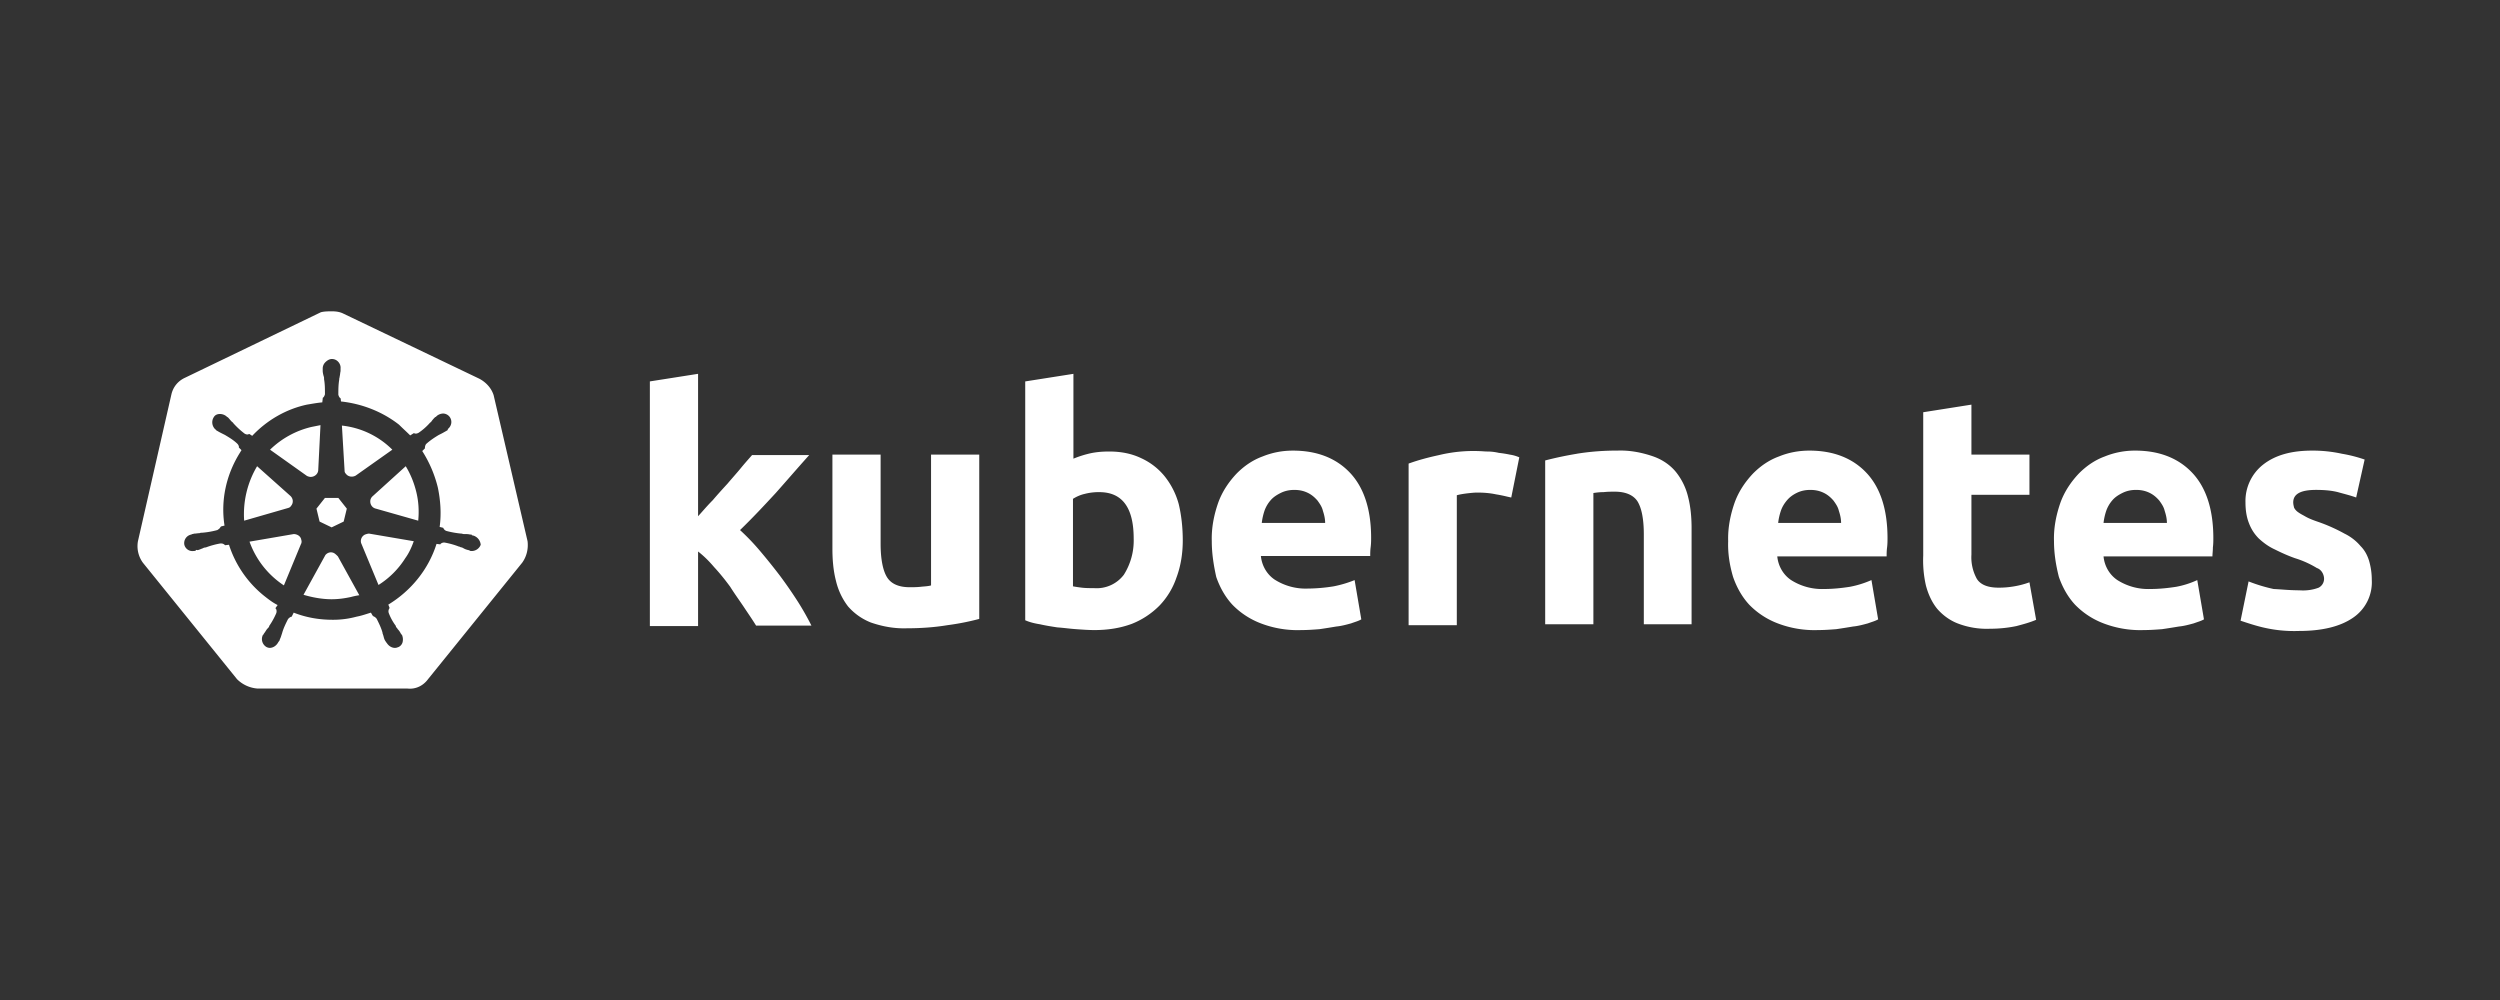 <svg xmlns="http://www.w3.org/2000/svg" width="200" height="80" fill="none" viewBox="0 0 200 80">
  <rect x="0" y="0" width="200" height="80" fill="#333333" stroke="none"/>
  <path fill="#fff" fill-rule="evenodd" d="M39.492 31.62c-.178-.571-.607-1.035-1.142-1.321l-10.89-5.214c-.286-.143-.608-.179-.893-.179-.286 0-.607 0-.893.072l-10.89 5.25c-.536.25-.929.714-1.071 1.321l-2.678 11.75a2.253 2.253 0 0 0 .393 1.714l7.534 9.321a2.599 2.599 0 0 0 1.642.75H32.6c.643.072 1.25-.214 1.643-.75l7.534-9.321c.357-.5.5-1.107.428-1.714L39.492 31.62Zm-1.678 11.212c-.035 0-.071 0-.071-.035 0-.036-.071-.036-.143-.036-.143-.036-.285-.036-.428-.036-.072 0-.143 0-.214-.035h-.036a7.217 7.217 0 0 1-1.214-.215.431.431 0 0 1-.25-.25l-.286-.071c.143-1.036.072-2.107-.143-3.143a9.677 9.677 0 0 0-1.25-2.928l.215-.215v-.035c0-.108.036-.25.107-.322.321-.286.643-.5 1-.714l.214-.107c.071-.036.134-.072.196-.107.063-.036.125-.072.197-.108a.202.202 0 0 1 .053-.035c.018-.01.036-.018.054-.036.022-.022.017-.03.01-.042a.051.051 0 0 1-.01-.03c.321-.25.393-.678.143-1a.682.682 0 0 0-.5-.25.853.853 0 0 0-.5.18l-.036.035c-.035.036-.071.071-.107.071a2.305 2.305 0 0 0-.285.322c-.025.05-.068.082-.103.11a.281.281 0 0 0-.04.033c-.25.285-.572.571-.893.785a.507.507 0 0 1-.214.072c-.036 0-.107 0-.143-.036h-.036l-.285.179a20.531 20.531 0 0 0-.447-.429 20.7 20.7 0 0 1-.446-.429c-1.321-1.035-2.964-1.678-4.642-1.857l-.035-.285v.035c-.108-.071-.143-.178-.179-.285 0-.393 0-.786.071-1.215v-.035c0-.036.01-.072.018-.107a.407.407 0 0 0 .018-.108 1.77 1.77 0 0 0 .036-.214c.009-.071.018-.143.035-.214v-.214c.036-.358-.25-.715-.607-.75-.214-.036-.428.071-.607.25a.705.705 0 0 0-.214.5v.178c0 .143.036.286.072.429a.453.453 0 0 1 .035.214v.036c.072.393.072.785.072 1.214-.036.107-.072.214-.179.286v.071l-.035.286c-.337.03-.673.087-1.031.148l-.183.03c-1.679.357-3.214 1.25-4.392 2.5l-.214-.143h-.036c-.015 0-.03.007-.047.014-.025.01-.054.022-.096.022a.506.506 0 0 1-.214-.071 6.586 6.586 0 0 1-.893-.822c-.025-.05-.067-.082-.102-.11a.196.196 0 0 1-.04-.033 2.059 2.059 0 0 1-.143-.16 2.315 2.315 0 0 0-.143-.16.174.174 0 0 0-.054-.037.185.185 0 0 1-.053-.035l-.036-.036a.853.853 0 0 0-.5-.179c-.214 0-.393.072-.5.25a.768.768 0 0 0 .143 1c.036 0 .036.036.036.036s.071.071.107.071c.107.072.25.143.393.215l.214.107c.357.214.714.428 1 .714.065.065.13.19.114.293l-.007-.007v.036a.189.189 0 0 0 .007-.03l.207.208a.791.791 0 0 1-.054.09.788.788 0 0 0-.053.089c-1.107 1.75-1.571 3.821-1.25 5.857l-.286.071c0 .036-.035.036-.035.036-.036.107-.143.178-.25.25a6.623 6.623 0 0 1-1.214.214c-.072 0-.143 0-.214.036-.072 0-.143.009-.215.018a1.716 1.716 0 0 1-.214.018.128.128 0 0 0-.047.013.234.234 0 0 1-.096.022c-.036 0-.036 0-.071.036a.697.697 0 0 0-.572.821.663.663 0 0 0 .715.5c.071 0 .107 0 .178-.035.036 0 .036 0 .036-.036 0-.025.052-.015.096-.007a.311.311 0 0 0 .047.007c.09-.023.179-.059.26-.092.048-.02.093-.038.132-.05a.494.494 0 0 1 .215-.072h.035a6.4 6.4 0 0 1 1.179-.322h.035c.108 0 .215.036.286.107.036 0 .036.036.036.036l.321-.036a8.62 8.62 0 0 0 2.928 4.179c.321.25.607.464.964.643l-.178.25c0 .035.035.035.035.035.072.108.072.25.036.358a5.858 5.858 0 0 1-.571 1.035v.036c-.036.071-.072.107-.143.178-.04.04-.08.103-.127.176-.036.056-.076.119-.123.182a.189.189 0 0 0-.036.053.185.185 0 0 1-.036.054s0 .035-.035.035a.735.735 0 0 0 .285.965.662.662 0 0 0 .25.071c.286 0 .536-.178.679-.428 0 0 0-.036.035-.036 0-.036.036-.072.072-.107a1.27 1.27 0 0 1 .071-.197 1.26 1.26 0 0 0 .072-.196l.071-.214c.107-.393.286-.75.464-1.108a.555.555 0 0 1 .286-.214c.018 0 .027 0 .031-.004.005-.005.005-.014.005-.032l.142-.285c1 .393 2.036.571 3.107.571a7.15 7.15 0 0 0 1.928-.25c.293-.053.586-.146.864-.234.095-.03.188-.06.279-.087l.142.25c.036 0 .036 0 .036.035a.556.556 0 0 1 .286.215c.178.357.357.714.464 1.107v.036l.071.214c.036.143.072.286.143.393a.185.185 0 0 1 .036.053.186.186 0 0 0 .035.054s0 .036.036.036c.143.25.393.428.679.428a.595.595 0 0 0 .222-.05l.063-.021a.598.598 0 0 0 .322-.393.92.92 0 0 0-.036-.536c0-.035-.036-.035-.036-.035 0-.036-.035-.072-.071-.108a1.283 1.283 0 0 0-.25-.357.627.627 0 0 0-.143-.178v-.072a4.222 4.222 0 0 1-.571-1.035.422.422 0 0 1 .035-.358c0-.035.036-.035.036-.035l-.107-.286c1.821-1.107 3.214-2.821 3.856-4.857l.286.036c.036 0 .036-.036.036-.036a.405.405 0 0 1 .285-.107h.036c.393.071.785.178 1.143.321h.035a.506.506 0 0 0 .215.072l.104.054a1.183 1.183 0 0 0 .335.138c.025.01.054.022.096.022.036 0 .036 0 .072.036.07.035.107.035.178.035a.777.777 0 0 0 .714-.5.842.842 0 0 0-.643-.75Zm-10.319-1.107-.964.465-.964-.465-.25-1.035.679-.857h1.071l.678.857-.25 1.035Zm5.82-2.321c.179.75.215 1.5.143 2.25l-3.392-.964c-.321-.072-.5-.393-.428-.715a.576.576 0 0 1 .143-.25l2.678-2.428c.392.643.678 1.357.856 2.107Zm-1.928-3.429-2.928 2.072c-.25.143-.607.107-.785-.143a.324.324 0 0 1-.107-.25l-.214-3.607a6.72 6.72 0 0 1 4.034 1.928Zm-6.462-1.821.714-.143-.179 3.572c0 .32-.285.57-.607.57a.616.616 0 0 1-.222-.048 2.904 2.904 0 0 0-.063-.022l-2.964-2.108a7.09 7.09 0 0 1 3.32-1.821Zm-4.357 3.143 2.643 2.357c.25.214.285.571.071.821-.071.108-.143.143-.285.179l-3.464 1a7.519 7.519 0 0 1 1.035-4.357Zm-.607 6.035 3.535-.607c.286 0 .572.179.607.465a.423.423 0 0 1-.035.357l-1.357 3.285a7.026 7.026 0 0 1-2.75-3.5Zm8.106 4.429c-.5.107-1 .178-1.536.178-.75 0-1.535-.142-2.25-.357l1.75-3.178c.18-.215.465-.286.715-.143.107.071.178.143.285.25l1.714 3.107a5.778 5.778 0 0 0-.678.143Zm4.356-3.107a6.819 6.819 0 0 1-2.143 2.143l-1.392-3.357a.58.58 0 0 1 .321-.679c.108-.036.215-.072.322-.072l3.57.608c-.178.5-.392.964-.678 1.357Zm153.07 2.359c-.464.179-.999.25-1.499.214a19.8 19.8 0 0 1-1.387-.062c-.238-.016-.477-.033-.72-.045a12.937 12.937 0 0 1-2-.607l-.642 3.143c.535.178 1.071.357 1.642.5 1 .25 2 .357 3.035.321 1.857 0 3.285-.357 4.285-1.035a3.426 3.426 0 0 0 1.535-3.072c0-.5-.071-1-.214-1.5-.143-.464-.357-.857-.678-1.178a3.91 3.91 0 0 0-1.286-1 13.515 13.515 0 0 0-2.071-.929c-.428-.143-.785-.286-1.035-.428-.072-.042-.141-.08-.206-.116a3.416 3.416 0 0 1-.401-.242 1.019 1.019 0 0 1-.322-.357c-.035-.143-.071-.285-.071-.428 0-.679.607-1 1.821-1 .571 0 1.178.035 1.75.178.148.043.293.082.437.12.341.093.675.183 1.027.309l.678-3.036a11.361 11.361 0 0 0-1.821-.464 10.893 10.893 0 0 0-2.392-.25c-1.643 0-2.928.357-3.892 1.107a3.704 3.704 0 0 0-1.428 3.036c0 .571.071 1.143.285 1.678.179.465.429.857.786 1.215.392.357.785.642 1.249.857.5.25 1.036.5 1.643.714a7.7 7.7 0 0 1 1.749.786c.322.107.536.428.572.785a.796.796 0 0 1-.429.786Zm-20.638-6.857c-.357 1-.571 2.071-.535 3.143 0 .928.143 1.893.392 2.857.286.821.715 1.607 1.322 2.25a6.281 6.281 0 0 0 2.249 1.464 8.23 8.23 0 0 0 3.214.536c.499 0 .999-.036 1.464-.072.499-.071.928-.143 1.356-.214.393-.036.786-.143 1.179-.25.085-.032.171-.06.255-.09.198-.066.391-.131.566-.231l-.536-3.143a7.064 7.064 0 0 1-1.678.536c-.678.107-1.392.178-2.071.178a4.608 4.608 0 0 1-2.642-.714c-.643-.429-1.036-1.143-1.107-1.893h8.712c0-.1.008-.199.016-.305.01-.123.02-.256.02-.41.036-.285.036-.535.036-.749 0-2.286-.572-4.036-1.678-5.214-1.107-1.179-2.643-1.786-4.571-1.786a6.38 6.38 0 0 0-2.428.464c-.785.286-1.464.75-2.071 1.357-.642.679-1.142 1.429-1.464 2.286Zm8.32.714c.107.322.178.643.178.965h-5.07a4.71 4.71 0 0 1 .214-.965 2.58 2.58 0 0 1 .5-.857c.214-.25.5-.428.786-.571.357-.179.714-.25 1.107-.25.392 0 .749.071 1.106.25.286.143.536.357.75.607.179.25.357.5.429.821Zm-15.461-8.5-3.856.608v11.464a9.065 9.065 0 0 0 .214 2.392c.179.679.464 1.322.893 1.857.428.5 1 .93 1.642 1.18a6.462 6.462 0 0 0 2.607.428c.714 0 1.428-.072 2.106-.215.536-.143 1.072-.285 1.571-.5l-.535-3a6.79 6.79 0 0 1-1.214.322 7.072 7.072 0 0 1-1.25.107c-.892 0-1.464-.25-1.749-.714a3.56 3.56 0 0 1-.429-1.929v-4.785h4.642V36.37h-4.642v-4Zm-18.924 7.786c-.357 1-.571 2.071-.536 3.143-.035.928.108 1.893.393 2.857.286.821.714 1.607 1.321 2.25a6.294 6.294 0 0 0 2.25 1.464 8.221 8.221 0 0 0 3.213.536c.5 0 1-.036 1.464-.072.5-.071.929-.143 1.357-.214.393-.036.786-.143 1.178-.25.086-.032.172-.06.256-.09.198-.066.391-.131.566-.231l-.536-3.143a7.91 7.91 0 0 1-1.714.536c-.678.107-1.392.178-2.071.178a4.61 4.61 0 0 1-2.642-.714c-.643-.429-1.035-1.143-1.107-1.893h8.748c0-.214 0-.428.036-.714.035-.286.035-.536.035-.75 0-2.286-.571-4.036-1.678-5.214-1.107-1.179-2.642-1.786-4.57-1.786-.821 0-1.643.143-2.428.464-.786.286-1.464.75-2.071 1.357-.643.679-1.143 1.429-1.464 2.286Zm8.32.714c.107.322.178.643.178.965h-5.034c.035-.322.107-.643.214-.965.107-.321.285-.607.5-.857.214-.25.464-.428.749-.571.358-.179.715-.25 1.107-.25.393 0 .75.071 1.107.25.286.143.536.357.75.607.179.25.357.5.429.821Zm-20.96-4.57c-.857.143-1.714.321-2.535.536V49.94h3.856v-10.5c.25-.035.5-.07.822-.07.321-.036.607-.036.892-.036.893 0 1.5.285 1.821.785.322.536.5 1.393.5 2.643v7.178h3.821v-7.678c0-.857-.072-1.714-.286-2.536a5.066 5.066 0 0 0-.964-1.964c-.464-.571-1.107-1-1.821-1.25-.928-.321-1.892-.5-2.857-.464a19.91 19.91 0 0 0-3.249.25Zm-5.635 3.416c.134.03.262.06.386.084l.643-3.214c-.25-.108-.5-.179-.75-.215a9.092 9.092 0 0 0-.892-.142 4.055 4.055 0 0 0-.893-.108c-.125 0-.25-.008-.375-.017a11.756 11.756 0 0 0-3.517.304c-.821.178-1.642.392-2.428.678v12.928h3.856V39.62c.25-.071.5-.107.75-.142l.097-.011c.282-.032.539-.061.796-.061.5 0 1 .036 1.499.143.303.047.576.108.828.166Zm-23.037.441c-.357 1-.57 2.071-.535 3.143 0 .964.143 1.893.357 2.857.286.821.714 1.607 1.321 2.25a6.291 6.291 0 0 0 2.25 1.464 8.221 8.221 0 0 0 3.213.536c.5 0 1-.036 1.464-.072.5-.071.928-.143 1.357-.214.393-.036.785-.143 1.178-.25.086-.032.171-.06.256-.09.198-.066.39-.131.565-.231l-.535-3.143a9.093 9.093 0 0 1-1.678.5 13.54 13.54 0 0 1-2.071.178 4.61 4.61 0 0 1-2.643-.714c-.642-.428-1.035-1.143-1.106-1.893h8.747c0-.214 0-.428.036-.714s.036-.535.036-.75c0-2.25-.571-4-1.678-5.178-1.107-1.179-2.643-1.786-4.571-1.786a6.38 6.38 0 0 0-2.428.464c-.785.286-1.464.75-2.07 1.357-.643.679-1.143 1.429-1.465 2.286Zm8.356.714c.107.322.178.643.178.965h-5.07a4.71 4.71 0 0 1 .214-.965 2.58 2.58 0 0 1 .5-.857c.214-.25.5-.428.786-.571.357-.179.714-.25 1.106-.25.393 0 .75.071 1.107.25.286.143.536.357.75.607.179.25.357.5.429.821Zm-17.889-1.5c1.821 0 2.75 1.215 2.75 3.715a5.12 5.12 0 0 1-.786 2.892 2.725 2.725 0 0 1-2.393 1.072c-.357 0-.678 0-.964-.036a10.726 10.726 0 0 1-.714-.107v-7c.286-.179.607-.321.929-.393a4.432 4.432 0 0 1 1.178-.143Zm6.177 6.822c.357-.965.5-1.965.5-2.965 0-1-.107-2-.321-2.892a6.11 6.11 0 0 0-1.143-2.25 5.19 5.19 0 0 0-1.857-1.429c-.82-.393-1.678-.536-2.57-.536-.5 0-1 .036-1.5.143a8.54 8.54 0 0 0-1.357.429v-6.786l-3.856.607V49.62c.321.143.714.25 1.178.322.464.107.928.178 1.393.25.25.017.5.044.75.07.25.028.5.054.75.072.5.036 1 .072 1.463.072 1.036 0 2.035-.143 3-.5a6.473 6.473 0 0 0 2.213-1.465 6.035 6.035 0 0 0 1.357-2.25Zm-18.317 3.82a19.874 19.874 0 0 0 2.535-.5V36.37h-3.856v10.464c-.177.05-.353.066-.555.083-.084.007-.172.014-.266.025-.322.035-.607.035-.893.035-.893 0-1.5-.285-1.821-.821-.321-.536-.5-1.429-.5-2.679V36.37h-3.856v7.536c0 .857.071 1.75.286 2.571.178.75.5 1.429.964 2.036.5.571 1.106 1 1.82 1.286.929.321 1.893.5 2.893.464 1.071 0 2.178-.072 3.249-.25ZM56.23 40.87a37.15 37.15 0 0 1-.384.429V29.906l-3.857.607v19.571h3.857V44.12c.464.357.892.786 1.285 1.25.464.5.892 1.036 1.285 1.572.225.359.463.704.698 1.043.139.201.277.4.41.6.09.137.18.27.267.399.252.374.484.72.696 1.065h4.428a22.002 22.002 0 0 0-1.071-1.893 35.989 35.989 0 0 0-1.429-2.072 49.052 49.052 0 0 0-1.606-2 17.847 17.847 0 0 0-1.607-1.678c1.035-1 1.964-2 2.856-2.964.369-.415.743-.842 1.125-1.278.506-.577 1.024-1.167 1.553-1.758h-4.57l-.168.191c-.218.248-.472.535-.725.845-.184.225-.38.451-.589.69-.154.178-.315.362-.482.56-.393.428-.785.857-1.178 1.321-.286.286-.54.572-.794.857Z" clip-rule="evenodd"/>
</svg>
